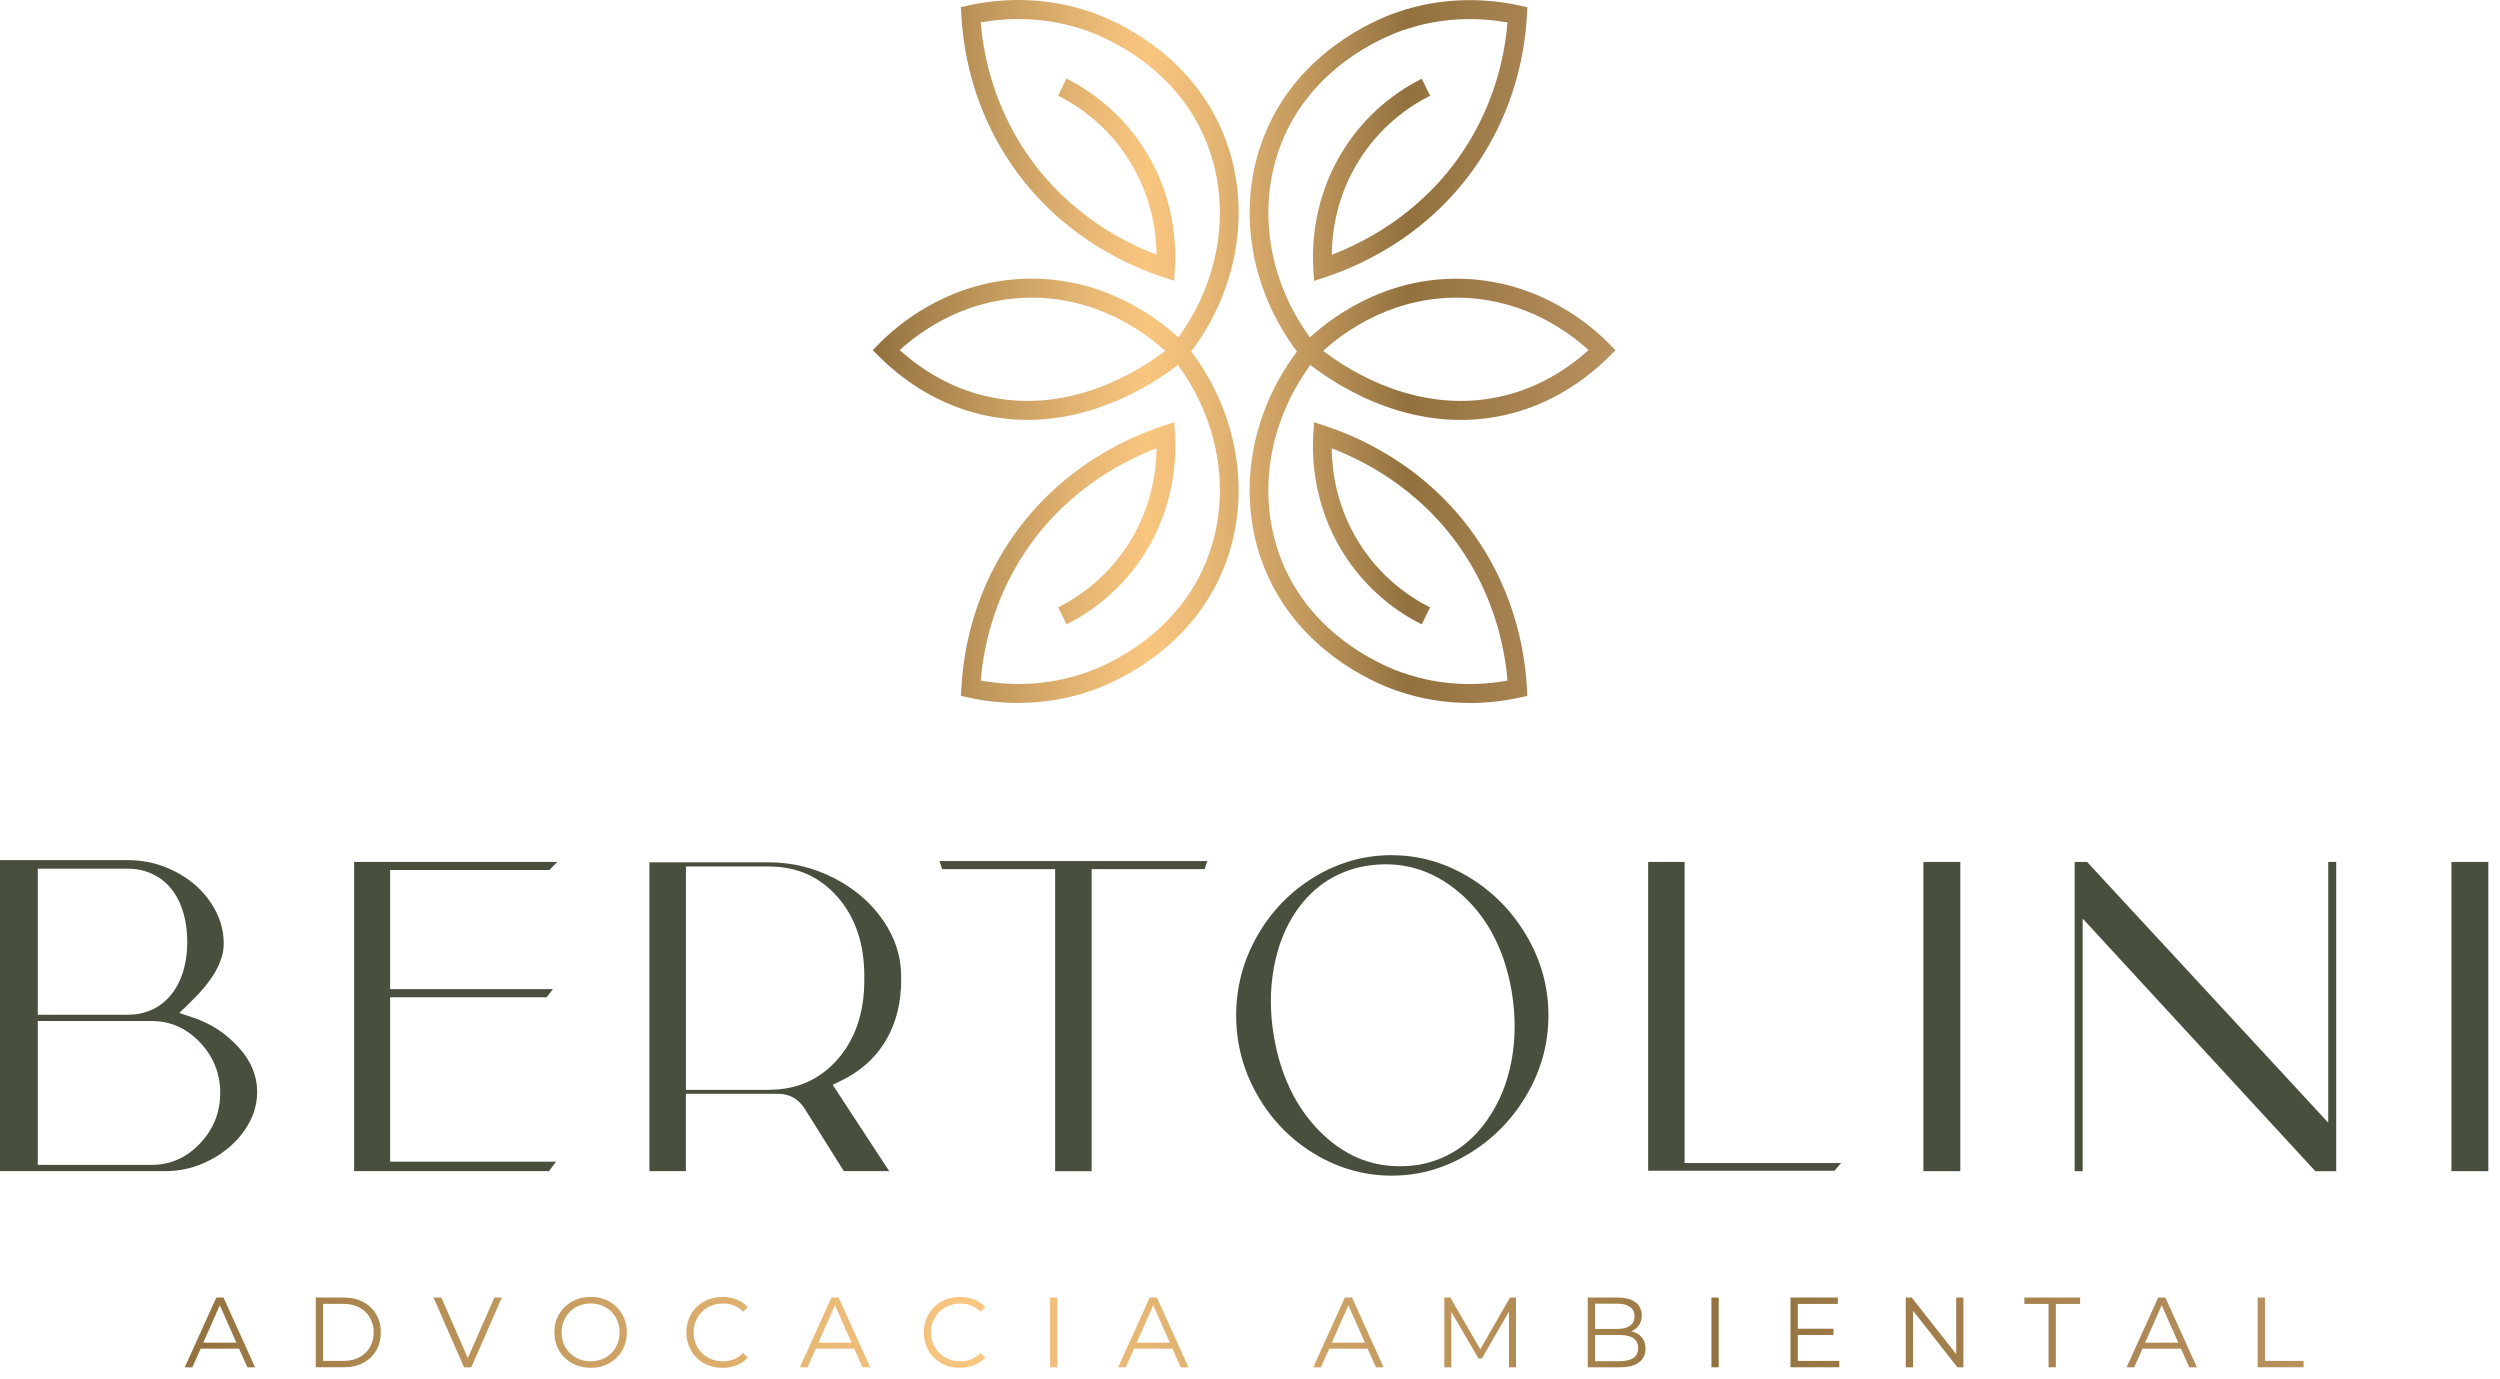 <svg viewBox="0 0 194 107" fill="none" xmlns="http://www.w3.org/2000/svg">
	<path
		d="M79.041 54.55C77.545 54.55 76.228 54.361 75.177 54.133L74.57 54.001L74.604 53.372C74.811 49.588 75.938 45.92 77.862 42.764C81.6 36.635 87.213 34.051 90.223 33.057L91.12 32.762L91.179 33.712C91.292 35.548 91.151 39.169 88.935 42.783C87.054 45.85 84.541 47.558 82.763 48.452L82.115 47.131C83.724 46.324 85.996 44.778 87.697 42.003C89.357 39.296 89.729 36.58 89.749 34.787C86.808 35.913 82.246 38.387 79.105 43.533C77.022 46.95 76.312 50.364 76.105 52.813C78.183 53.186 81.131 53.308 84.334 52.169C85.927 51.602 91.304 49.306 93.623 43.518C95.59 38.612 94.732 32.855 91.399 28.32C89.27 29.972 83.158 33.971 75.846 32.092C73.049 31.372 70.42 29.853 68.248 27.691L67.725 27.174L68.24 26.648C69.613 25.25 73.43 21.96 79.177 21.647C85.292 21.311 89.626 24.518 91.438 26.177C94.737 21.65 95.58 15.919 93.62 11.034C91.302 5.249 85.924 2.95 84.331 2.383C81.131 1.244 78.18 1.369 76.102 1.739C76.31 4.185 77.019 7.602 79.102 11.019C82.241 16.165 86.803 18.642 89.744 19.765C89.724 17.969 89.352 15.256 87.692 12.548C85.991 9.776 83.719 8.231 82.11 7.421L82.758 6.1C84.536 6.993 87.049 8.702 88.93 11.769C91.146 15.383 91.287 19.004 91.174 20.84L91.115 21.79L90.218 21.494C87.205 20.5 81.595 17.917 77.857 11.787C75.933 8.632 74.806 4.964 74.599 1.18L74.565 0.551L75.172 0.419C77.442 -0.078 80.954 -0.381 84.813 0.991C86.552 1.609 92.421 4.12 94.97 10.478C97.153 15.919 96.18 22.302 92.442 27.272C96.177 32.242 97.15 38.625 94.97 44.066C92.421 50.424 86.552 52.935 84.813 53.553C82.743 54.289 80.77 54.542 79.036 54.542L79.041 54.55ZM69.821 27.166C71.696 28.867 73.889 30.07 76.207 30.666C82.802 32.361 88.376 28.791 90.415 27.228C88.74 25.703 84.808 22.817 79.259 23.12C74.645 23.374 71.389 25.734 69.821 27.166Z"
		fill="url(#paint0_linear_185_95)" />
	<path
		d="M114.053 54.55C112.319 54.55 110.349 54.296 108.276 53.561C106.539 52.943 100.668 50.432 98.119 44.074C95.936 38.631 96.909 32.25 100.647 27.28C96.912 22.31 95.938 15.927 98.119 10.485C100.668 4.128 106.537 1.617 108.276 0.998C112.132 -0.371 115.647 -0.068 117.917 0.426L118.524 0.558L118.49 1.187C118.283 4.972 117.156 8.64 115.229 11.795C111.491 17.925 105.878 20.508 102.868 21.502L101.972 21.797L101.913 20.847C101.8 19.012 101.943 15.391 104.157 11.777C106.037 8.71 108.55 7.001 110.328 6.108L110.977 7.428C109.368 8.236 107.095 9.781 105.394 12.554C103.734 15.261 103.363 17.974 103.342 19.77C106.283 18.644 110.846 16.17 113.984 11.024C115.675 8.254 116.705 5.057 116.984 1.744C114.906 1.371 111.958 1.249 108.755 2.388C107.162 2.955 101.785 5.254 99.466 11.039C97.509 15.924 98.352 21.657 101.649 26.182C103.46 24.523 107.787 21.313 113.91 21.652C119.656 21.968 123.471 25.256 124.846 26.653L125.361 27.179L124.839 27.697C122.666 29.855 120.04 31.378 117.24 32.097C109.926 33.974 103.816 29.977 101.687 28.326C98.357 32.861 97.499 38.62 99.463 43.523C101.785 49.311 107.162 51.607 108.753 52.174C111.953 53.313 114.904 53.191 116.982 52.818C116.702 49.505 115.67 46.308 113.982 43.538C110.841 38.39 106.278 35.915 103.34 34.792C103.36 36.588 103.732 39.301 105.392 42.009C107.093 44.781 109.365 46.326 110.974 47.134L110.326 48.454C108.548 47.561 106.035 45.853 104.154 42.785C101.938 39.172 101.797 35.55 101.91 33.715L101.969 32.765L102.866 33.06C105.878 34.054 111.489 36.637 115.227 42.767C117.151 45.922 118.278 49.59 118.488 53.375L118.521 54.004L117.914 54.136C116.864 54.366 115.544 54.553 114.051 54.553L114.053 54.55ZM102.679 27.228C104.718 28.791 110.287 32.361 116.887 30.666C119.205 30.07 121.398 28.867 123.273 27.166C121.706 25.734 118.452 23.374 113.836 23.12C108.292 22.815 104.354 25.703 102.679 27.228Z"
		fill="url(#paint1_linear_185_95)" />
	<path
		d="M18.553 104.657H15.569L14.926 106.104H14.336L16.786 100.691H17.344L19.793 106.104H19.196L18.553 104.657ZM18.346 104.193L17.06 101.286L15.774 104.193H18.346Z"
		fill="url(#paint2_linear_185_95)" />
	<path
		d="M24.504 100.691H26.684C27.251 100.691 27.75 100.805 28.183 101.035C28.616 101.265 28.954 101.584 29.193 101.993C29.433 102.402 29.551 102.87 29.551 103.396C29.551 103.921 29.431 104.39 29.193 104.799C28.952 105.208 28.616 105.529 28.183 105.757C27.75 105.987 27.251 106.101 26.684 106.101H24.504V100.688V100.691ZM26.656 105.606C27.125 105.606 27.535 105.513 27.889 105.324C28.24 105.135 28.514 104.876 28.706 104.543C28.901 104.209 28.998 103.828 28.998 103.393C28.998 102.958 28.901 102.578 28.706 102.244C28.511 101.91 28.24 101.651 27.889 101.462C27.538 101.273 27.125 101.18 26.656 101.18H25.073V105.601H26.656V105.606Z"
		fill="url(#paint3_linear_185_95)" />
	<path
		d="M38.943 100.691L36.571 106.103H36.012L33.64 100.691H34.252L36.302 105.392L38.367 100.691H38.941H38.943Z"
		fill="url(#paint4_linear_185_95)" />
	<path
		d="M44.395 105.788C43.965 105.547 43.627 105.218 43.386 104.801C43.145 104.385 43.022 103.914 43.022 103.393C43.022 102.873 43.142 102.404 43.386 101.985C43.629 101.568 43.965 101.24 44.395 100.999C44.825 100.758 45.307 100.639 45.837 100.639C46.368 100.639 46.847 100.758 47.272 100.994C47.697 101.232 48.033 101.561 48.279 101.98C48.525 102.399 48.645 102.87 48.645 103.391C48.645 103.911 48.522 104.382 48.279 104.801C48.033 105.221 47.7 105.55 47.272 105.788C46.847 106.026 46.368 106.142 45.837 106.142C45.307 106.142 44.825 106.023 44.395 105.783V105.788ZM46.985 105.348C47.326 105.154 47.595 104.887 47.79 104.543C47.984 104.201 48.082 103.818 48.082 103.393C48.082 102.969 47.984 102.588 47.79 102.244C47.595 101.902 47.328 101.633 46.985 101.439C46.644 101.245 46.26 101.149 45.837 101.149C45.415 101.149 45.031 101.245 44.685 101.439C44.341 101.633 44.07 101.9 43.875 102.244C43.678 102.586 43.581 102.969 43.581 103.393C43.581 103.818 43.678 104.198 43.875 104.543C44.072 104.884 44.341 105.154 44.685 105.348C45.031 105.542 45.412 105.638 45.837 105.638C46.263 105.638 46.644 105.542 46.985 105.348Z"
		fill="url(#paint5_linear_185_95)" />
	<path
		d="M54.632 105.793C54.206 105.555 53.871 105.226 53.63 104.807C53.389 104.387 53.266 103.916 53.266 103.396C53.266 102.876 53.386 102.404 53.63 101.985C53.873 101.566 54.209 101.237 54.637 100.999C55.065 100.761 55.544 100.644 56.074 100.644C56.471 100.644 56.84 100.712 57.175 100.846C57.511 100.981 57.798 101.175 58.031 101.434L57.672 101.796C57.255 101.369 56.727 101.154 56.089 101.154C55.667 101.154 55.282 101.253 54.934 101.447C54.586 101.643 54.314 101.91 54.119 102.252C53.922 102.591 53.825 102.974 53.825 103.396C53.825 103.818 53.922 104.201 54.119 104.54C54.316 104.879 54.588 105.148 54.934 105.345C55.28 105.542 55.664 105.638 56.089 105.638C56.732 105.638 57.26 105.42 57.672 104.988L58.031 105.35C57.795 105.609 57.511 105.806 57.17 105.94C56.832 106.078 56.463 106.145 56.064 106.145C55.533 106.145 55.054 106.026 54.629 105.79L54.632 105.793Z"
		fill="url(#paint6_linear_185_95)" />
	<path
		d="M66.289 104.656H63.304L62.661 106.103H62.072L64.521 100.691H65.079L67.528 106.103H66.932L66.289 104.656ZM66.081 104.193L64.795 101.286L63.509 104.193H66.081Z"
		fill="url(#paint7_linear_185_95)" />
	<path
		d="M73.054 105.793C72.629 105.555 72.293 105.226 72.052 104.807C71.811 104.387 71.689 103.916 71.689 103.396C71.689 102.876 71.809 102.404 72.052 101.985C72.296 101.566 72.631 101.237 73.059 100.999C73.487 100.761 73.966 100.644 74.496 100.644C74.893 100.644 75.262 100.712 75.598 100.846C75.933 100.981 76.22 101.175 76.454 101.434L76.095 101.796C75.677 101.369 75.15 101.154 74.512 101.154C74.089 101.154 73.705 101.253 73.356 101.447C73.008 101.643 72.736 101.91 72.542 102.252C72.344 102.591 72.247 102.974 72.247 103.396C72.247 103.818 72.344 104.201 72.542 104.54C72.739 104.879 73.01 105.148 73.356 105.345C73.702 105.542 74.086 105.638 74.512 105.638C75.155 105.638 75.682 105.42 76.095 104.988L76.454 105.35C76.218 105.609 75.933 105.806 75.593 105.94C75.255 106.078 74.886 106.145 74.486 106.145C73.956 106.145 73.477 106.026 73.051 105.79L73.054 105.793Z"
		fill="url(#paint8_linear_185_95)" />
	<path d="M81.49 100.691H82.056V106.103H81.49V100.691Z" fill="url(#paint9_linear_185_95)" />
	<path
		d="M90.984 104.656H88L87.357 106.103H86.768L89.217 100.691H89.775L92.224 106.103H91.627L90.984 104.656ZM90.779 104.193L89.493 101.286L88.207 104.193H90.779Z"
		fill="url(#paint10_linear_185_95)" />
	<path
		d="M106.127 104.656H103.143L102.5 106.103H101.911L104.36 100.691H104.918L107.367 106.103H106.77L106.127 104.656ZM105.92 104.193L104.634 101.286L103.348 104.193H105.92Z"
		fill="url(#paint11_linear_185_95)" />
	<path
		d="M117.641 100.691V106.103H117.098V101.773L114.994 105.415H114.726L112.622 101.796V106.103H112.079V100.691H112.545L114.872 104.703L117.175 100.691H117.641Z"
		fill="url(#paint12_linear_185_95)" />
	<path
		d="M127.401 103.771C127.593 104.002 127.688 104.297 127.688 104.656C127.688 105.12 127.519 105.477 127.178 105.728C126.838 105.979 126.338 106.103 125.674 106.103H123.21V100.691H125.521C126.118 100.691 126.579 100.812 126.909 101.053C127.237 101.297 127.401 101.638 127.401 102.081C127.401 102.379 127.329 102.632 127.183 102.842C127.037 103.052 126.838 103.207 126.584 103.31C126.935 103.388 127.206 103.541 127.399 103.771H127.401ZM123.779 101.162V103.127H125.485C125.918 103.127 126.253 103.044 126.487 102.876C126.722 102.707 126.838 102.464 126.838 102.146C126.838 101.827 126.72 101.584 126.487 101.416C126.251 101.247 125.918 101.164 125.485 101.164H123.779V101.162ZM126.753 105.381C126.999 105.216 127.119 104.959 127.119 104.607C127.119 103.932 126.635 103.595 125.667 103.595H123.776V105.627H125.667C126.146 105.627 126.507 105.544 126.753 105.379V105.381Z"
		fill="url(#paint13_linear_185_95)" />
	<path d="M132.807 100.691H133.373V106.103H132.807V100.691Z" fill="url(#paint14_linear_185_95)" />
	<path
		d="M142.729 105.606V106.101H138.942V100.688H142.616V101.183H139.509V103.109H142.278V103.595H139.509V105.606H142.729Z"
		fill="url(#paint15_linear_185_95)" />
	<path
		d="M152.361 100.691V106.103H151.895L148.452 101.713V106.103H147.886V100.691H148.352L151.803 105.081V100.691H152.361Z"
		fill="url(#paint16_linear_185_95)" />
	<path
		d="M158.971 101.185H157.088V100.691H161.417V101.185H159.534V106.101H158.968V101.185H158.971Z"
		fill="url(#paint17_linear_185_95)" />
	<path
		d="M169.242 104.656H166.257L165.614 106.103H165.025L167.474 100.691H168.033L170.482 106.103H169.885L169.242 104.656ZM169.034 104.193L167.748 101.286L166.462 104.193H169.034Z"
		fill="url(#paint18_linear_185_95)" />
	<path d="M175.193 100.691H175.759V105.606H178.759V106.101H175.193V100.688V100.691Z"
		fill="url(#paint19_linear_185_95)" />
	<path
		d="M15.051 78.989C16.363 79.431 17.508 80.179 18.486 81.238C19.465 82.297 19.954 83.464 19.954 84.743C19.954 85.789 19.626 86.783 18.971 87.725C18.315 88.667 17.433 89.428 16.329 90.008C15.225 90.59 14.062 90.88 12.843 90.88H0V66.745H9.907C11.218 66.745 12.448 67.042 13.601 67.635C14.751 68.228 15.666 69.025 16.345 70.024C17.023 71.023 17.362 72.095 17.362 73.234C17.362 74.606 16.498 76.118 14.772 77.769L14.462 78.082L13.908 78.605L15.048 78.989H15.051ZM9.907 67.41H2.933V78.745H9.907C10.826 78.745 11.639 78.512 12.34 78.049C13.042 77.583 13.583 76.92 13.962 76.061C14.341 75.201 14.531 74.2 14.531 73.061C14.531 72.225 14.421 71.451 14.203 70.741C13.983 70.032 13.673 69.434 13.27 68.945C12.868 68.456 12.379 68.078 11.803 67.811C11.226 67.545 10.593 67.41 9.904 67.41H9.907ZM11.772 90.394C13.222 90.394 14.469 89.842 15.517 88.737C16.565 87.632 17.088 86.324 17.088 84.813C17.088 83.301 16.562 81.994 15.517 80.888C14.469 79.783 13.222 79.232 11.772 79.232H2.933V90.394H11.769H11.772Z"
		fill="#484F3D" />
	<path
		d="M30.273 77.384V90.148H43.149L42.596 90.88H27.479V66.885H43.252L42.632 67.513H30.273V76.757H42.906L42.424 77.386H30.273V77.384Z"
		fill="#484F3D" />
	<path
		d="M65.722 83.627C65.699 83.65 65.492 83.754 65.1 83.94L64.618 84.184L69.001 90.88H65.481L62.443 86.032C61.936 85.242 61.224 84.857 60.301 84.88H53.225V90.88H50.395V66.918H59.645C61.441 66.918 63.132 67.325 64.72 68.14C66.309 68.953 67.574 70.04 68.517 71.401C69.46 72.763 69.931 74.22 69.931 75.779V76.058C69.931 77.756 69.57 79.255 68.845 80.557C68.12 81.859 67.08 82.882 65.722 83.627ZM59.648 84.569C61.833 84.569 63.616 83.78 65 82.198C66.38 80.617 67.07 78.572 67.07 76.061V75.748C67.07 73.237 66.38 71.192 65 69.61C63.619 68.029 61.836 67.239 59.648 67.239H53.228V84.575H59.648V84.569Z"
		fill="#484F3D" />
	<path
		d="M72.903 66.817H93.685L93.477 67.444H84.71V90.883H81.88V67.444H73.113L72.905 66.817H72.903Z"
		fill="#484F3D" />
	<path
		d="M108.008 66.364C110.124 66.364 112.12 66.934 113.998 68.073C115.873 69.212 117.369 70.741 118.486 72.659C119.603 74.578 120.159 76.625 120.159 78.797C120.159 80.969 119.6 83.016 118.486 84.934C117.369 86.853 115.873 88.382 113.998 89.521C112.122 90.66 110.127 91.23 108.008 91.23C105.889 91.23 103.865 90.665 102 89.537C100.135 88.408 98.657 86.886 97.566 84.968C96.472 83.05 95.926 80.992 95.926 78.794C95.926 76.597 96.472 74.539 97.566 72.621C98.66 70.703 100.138 69.18 102 68.052C103.865 66.923 105.866 66.359 108.008 66.359V66.364ZM115.43 86.871C116.349 85.569 116.972 84.046 117.295 82.302C117.617 80.557 117.617 78.745 117.295 76.861C116.718 73.607 115.368 71.07 113.239 69.258C111.11 67.444 108.689 66.758 105.974 67.2C103.742 67.596 101.957 68.746 100.625 70.653C99.749 71.909 99.157 73.397 98.847 75.119C98.537 76.84 98.542 78.629 98.865 80.49C99.392 83.49 100.561 85.908 102.369 87.746C104.175 89.583 106.253 90.5 108.6 90.5C109.084 90.5 109.566 90.466 110.05 90.396C112.281 90 114.077 88.828 115.435 86.873L115.43 86.871Z"
		fill="#484F3D" />
	<path
		d="M130.721 90.254H142.872C142.849 90.277 142.79 90.342 142.7 90.445C142.608 90.549 142.534 90.637 142.478 90.707C142.419 90.777 142.38 90.823 142.357 90.847H127.896V66.885H130.726V90.254H130.721Z"
		fill="#484F3D" />
	<path d="M149.256 66.887H152.12V90.883H149.256V66.887Z" fill="#484F3D" />
	<path
		d="M180.67 66.887H181.29V90.883H179.668L161.615 71.282V90.883H160.995V66.887H161.96L180.67 87.117V66.887Z"
		fill="#484F3D" />
	<path d="M190.23 66.887H193.095V90.883H190.23V66.887Z" fill="#484F3D" />
	<defs>
		<linearGradient id="paint0_linear_185_95" x1="67.728" y1="27.277" x2="125.367" y2="27.277"
			gradientUnits="userSpaceOnUse">
			<stop stop-color="#92713F" />
			<stop offset="0.13" stop-color="#BA9258" />
			<stop offset="0.29" stop-color="#E7B774" />
			<stop offset="0.37" stop-color="#F9C680" />
			<stop offset="0.44" stop-color="#EAB976" />
			<stop offset="0.58" stop-color="#C3995E" />
			<stop offset="0.72" stop-color="#92713F" />
			<stop offset="1" stop-color="#B9915F" />
		</linearGradient>
		<linearGradient id="paint1_linear_185_95" x1="67.727" y1="27.277" x2="125.366" y2="27.277"
			gradientUnits="userSpaceOnUse">
			<stop stop-color="#92713F" />
			<stop offset="0.13" stop-color="#BA9258" />
			<stop offset="0.29" stop-color="#E7B774" />
			<stop offset="0.37" stop-color="#F9C680" />
			<stop offset="0.44" stop-color="#EAB976" />
			<stop offset="0.58" stop-color="#C3995E" />
			<stop offset="0.72" stop-color="#92713F" />
			<stop offset="1" stop-color="#B9915F" />
		</linearGradient>
		<linearGradient id="paint2_linear_185_95" x1="14.336" y1="103.396" x2="178.759" y2="103.396"
			gradientUnits="userSpaceOnUse">
			<stop stop-color="#92713F" />
			<stop offset="0.13" stop-color="#BA9258" />
			<stop offset="0.29" stop-color="#E7B774" />
			<stop offset="0.37" stop-color="#F9C680" />
			<stop offset="0.44" stop-color="#EAB976" />
			<stop offset="0.58" stop-color="#C3995E" />
			<stop offset="0.72" stop-color="#92713F" />
			<stop offset="1" stop-color="#B9915F" />
		</linearGradient>
		<linearGradient id="paint3_linear_185_95" x1="14.336" y1="103.396" x2="178.759" y2="103.396"
			gradientUnits="userSpaceOnUse">
			<stop stop-color="#92713F" />
			<stop offset="0.13" stop-color="#BA9258" />
			<stop offset="0.29" stop-color="#E7B774" />
			<stop offset="0.37" stop-color="#F9C680" />
			<stop offset="0.44" stop-color="#EAB976" />
			<stop offset="0.58" stop-color="#C3995E" />
			<stop offset="0.72" stop-color="#92713F" />
			<stop offset="1" stop-color="#B9915F" />
		</linearGradient>
		<linearGradient id="paint4_linear_185_95" x1="14.337" y1="103.396" x2="178.759" y2="103.396"
			gradientUnits="userSpaceOnUse">
			<stop stop-color="#92713F" />
			<stop offset="0.13" stop-color="#BA9258" />
			<stop offset="0.29" stop-color="#E7B774" />
			<stop offset="0.37" stop-color="#F9C680" />
			<stop offset="0.44" stop-color="#EAB976" />
			<stop offset="0.58" stop-color="#C3995E" />
			<stop offset="0.72" stop-color="#92713F" />
			<stop offset="1" stop-color="#B9915F" />
		</linearGradient>
		<linearGradient id="paint5_linear_185_95" x1="14.337" y1="103.396" x2="178.759" y2="103.396"
			gradientUnits="userSpaceOnUse">
			<stop stop-color="#92713F" />
			<stop offset="0.13" stop-color="#BA9258" />
			<stop offset="0.29" stop-color="#E7B774" />
			<stop offset="0.37" stop-color="#F9C680" />
			<stop offset="0.44" stop-color="#EAB976" />
			<stop offset="0.58" stop-color="#C3995E" />
			<stop offset="0.72" stop-color="#92713F" />
			<stop offset="1" stop-color="#B9915F" />
		</linearGradient>
		<linearGradient id="paint6_linear_185_95" x1="14.336" y1="103.396" x2="178.759" y2="103.396"
			gradientUnits="userSpaceOnUse">
			<stop stop-color="#92713F" />
			<stop offset="0.13" stop-color="#BA9258" />
			<stop offset="0.29" stop-color="#E7B774" />
			<stop offset="0.37" stop-color="#F9C680" />
			<stop offset="0.44" stop-color="#EAB976" />
			<stop offset="0.58" stop-color="#C3995E" />
			<stop offset="0.72" stop-color="#92713F" />
			<stop offset="1" stop-color="#B9915F" />
		</linearGradient>
		<linearGradient id="paint7_linear_185_95" x1="14.337" y1="103.396" x2="178.759" y2="103.396"
			gradientUnits="userSpaceOnUse">
			<stop stop-color="#92713F" />
			<stop offset="0.13" stop-color="#BA9258" />
			<stop offset="0.29" stop-color="#E7B774" />
			<stop offset="0.37" stop-color="#F9C680" />
			<stop offset="0.44" stop-color="#EAB976" />
			<stop offset="0.58" stop-color="#C3995E" />
			<stop offset="0.72" stop-color="#92713F" />
			<stop offset="1" stop-color="#B9915F" />
		</linearGradient>
		<linearGradient id="paint8_linear_185_95" x1="14.336" y1="103.396" x2="178.759" y2="103.396"
			gradientUnits="userSpaceOnUse">
			<stop stop-color="#92713F" />
			<stop offset="0.13" stop-color="#BA9258" />
			<stop offset="0.29" stop-color="#E7B774" />
			<stop offset="0.37" stop-color="#F9C680" />
			<stop offset="0.44" stop-color="#EAB976" />
			<stop offset="0.58" stop-color="#C3995E" />
			<stop offset="0.72" stop-color="#92713F" />
			<stop offset="1" stop-color="#B9915F" />
		</linearGradient>
		<linearGradient id="paint9_linear_185_95" x1="14.337" y1="103.396" x2="178.758" y2="103.396"
			gradientUnits="userSpaceOnUse">
			<stop stop-color="#92713F" />
			<stop offset="0.13" stop-color="#BA9258" />
			<stop offset="0.29" stop-color="#E7B774" />
			<stop offset="0.37" stop-color="#F9C680" />
			<stop offset="0.44" stop-color="#EAB976" />
			<stop offset="0.58" stop-color="#C3995E" />
			<stop offset="0.72" stop-color="#92713F" />
			<stop offset="1" stop-color="#B9915F" />
		</linearGradient>
		<linearGradient id="paint10_linear_185_95" x1="14.336" y1="103.396" x2="178.759" y2="103.396"
			gradientUnits="userSpaceOnUse">
			<stop stop-color="#92713F" />
			<stop offset="0.13" stop-color="#BA9258" />
			<stop offset="0.29" stop-color="#E7B774" />
			<stop offset="0.37" stop-color="#F9C680" />
			<stop offset="0.44" stop-color="#EAB976" />
			<stop offset="0.58" stop-color="#C3995E" />
			<stop offset="0.72" stop-color="#92713F" />
			<stop offset="1" stop-color="#B9915F" />
		</linearGradient>
		<linearGradient id="paint11_linear_185_95" x1="14.336" y1="103.396" x2="178.759" y2="103.396"
			gradientUnits="userSpaceOnUse">
			<stop stop-color="#92713F" />
			<stop offset="0.13" stop-color="#BA9258" />
			<stop offset="0.29" stop-color="#E7B774" />
			<stop offset="0.37" stop-color="#F9C680" />
			<stop offset="0.44" stop-color="#EAB976" />
			<stop offset="0.58" stop-color="#C3995E" />
			<stop offset="0.72" stop-color="#92713F" />
			<stop offset="1" stop-color="#B9915F" />
		</linearGradient>
		<linearGradient id="paint12_linear_185_95" x1="14.337" y1="103.396" x2="178.759" y2="103.396"
			gradientUnits="userSpaceOnUse">
			<stop stop-color="#92713F" />
			<stop offset="0.13" stop-color="#BA9258" />
			<stop offset="0.29" stop-color="#E7B774" />
			<stop offset="0.37" stop-color="#F9C680" />
			<stop offset="0.44" stop-color="#EAB976" />
			<stop offset="0.58" stop-color="#C3995E" />
			<stop offset="0.72" stop-color="#92713F" />
			<stop offset="1" stop-color="#B9915F" />
		</linearGradient>
		<linearGradient id="paint13_linear_185_95" x1="14.336" y1="103.396" x2="178.759" y2="103.396"
			gradientUnits="userSpaceOnUse">
			<stop stop-color="#92713F" />
			<stop offset="0.13" stop-color="#BA9258" />
			<stop offset="0.29" stop-color="#E7B774" />
			<stop offset="0.37" stop-color="#F9C680" />
			<stop offset="0.44" stop-color="#EAB976" />
			<stop offset="0.58" stop-color="#C3995E" />
			<stop offset="0.72" stop-color="#92713F" />
			<stop offset="1" stop-color="#B9915F" />
		</linearGradient>
		<linearGradient id="paint14_linear_185_95" x1="14.338" y1="103.396" x2="178.758" y2="103.396"
			gradientUnits="userSpaceOnUse">
			<stop stop-color="#92713F" />
			<stop offset="0.13" stop-color="#BA9258" />
			<stop offset="0.29" stop-color="#E7B774" />
			<stop offset="0.37" stop-color="#F9C680" />
			<stop offset="0.44" stop-color="#EAB976" />
			<stop offset="0.58" stop-color="#C3995E" />
			<stop offset="0.72" stop-color="#92713F" />
			<stop offset="1" stop-color="#B9915F" />
		</linearGradient>
		<linearGradient id="paint15_linear_185_95" x1="14.336" y1="103.396" x2="178.759" y2="103.396"
			gradientUnits="userSpaceOnUse">
			<stop stop-color="#92713F" />
			<stop offset="0.13" stop-color="#BA9258" />
			<stop offset="0.29" stop-color="#E7B774" />
			<stop offset="0.37" stop-color="#F9C680" />
			<stop offset="0.44" stop-color="#EAB976" />
			<stop offset="0.58" stop-color="#C3995E" />
			<stop offset="0.72" stop-color="#92713F" />
			<stop offset="1" stop-color="#B9915F" />
		</linearGradient>
		<linearGradient id="paint16_linear_185_95" x1="14.337" y1="103.396" x2="178.759" y2="103.396"
			gradientUnits="userSpaceOnUse">
			<stop stop-color="#92713F" />
			<stop offset="0.13" stop-color="#BA9258" />
			<stop offset="0.29" stop-color="#E7B774" />
			<stop offset="0.37" stop-color="#F9C680" />
			<stop offset="0.44" stop-color="#EAB976" />
			<stop offset="0.58" stop-color="#C3995E" />
			<stop offset="0.72" stop-color="#92713F" />
			<stop offset="1" stop-color="#B9915F" />
		</linearGradient>
		<linearGradient id="paint17_linear_185_95" x1="14.336" y1="103.396" x2="178.759" y2="103.396"
			gradientUnits="userSpaceOnUse">
			<stop stop-color="#92713F" />
			<stop offset="0.13" stop-color="#BA9258" />
			<stop offset="0.29" stop-color="#E7B774" />
			<stop offset="0.37" stop-color="#F9C680" />
			<stop offset="0.44" stop-color="#EAB976" />
			<stop offset="0.58" stop-color="#C3995E" />
			<stop offset="0.72" stop-color="#92713F" />
			<stop offset="1" stop-color="#B9915F" />
		</linearGradient>
		<linearGradient id="paint18_linear_185_95" x1="14.336" y1="103.396" x2="178.759" y2="103.396"
			gradientUnits="userSpaceOnUse">
			<stop stop-color="#92713F" />
			<stop offset="0.13" stop-color="#BA9258" />
			<stop offset="0.29" stop-color="#E7B774" />
			<stop offset="0.37" stop-color="#F9C680" />
			<stop offset="0.44" stop-color="#EAB976" />
			<stop offset="0.58" stop-color="#C3995E" />
			<stop offset="0.72" stop-color="#92713F" />
			<stop offset="1" stop-color="#B9915F" />
		</linearGradient>
		<linearGradient id="paint19_linear_185_95" x1="14.336" y1="103.396" x2="178.759" y2="103.396"
			gradientUnits="userSpaceOnUse">
			<stop stop-color="#92713F" />
			<stop offset="0.13" stop-color="#BA9258" />
			<stop offset="0.29" stop-color="#E7B774" />
			<stop offset="0.37" stop-color="#F9C680" />
			<stop offset="0.44" stop-color="#EAB976" />
			<stop offset="0.58" stop-color="#C3995E" />
			<stop offset="0.72" stop-color="#92713F" />
			<stop offset="1" stop-color="#B9915F" />
		</linearGradient>
	</defs>
</svg>
	